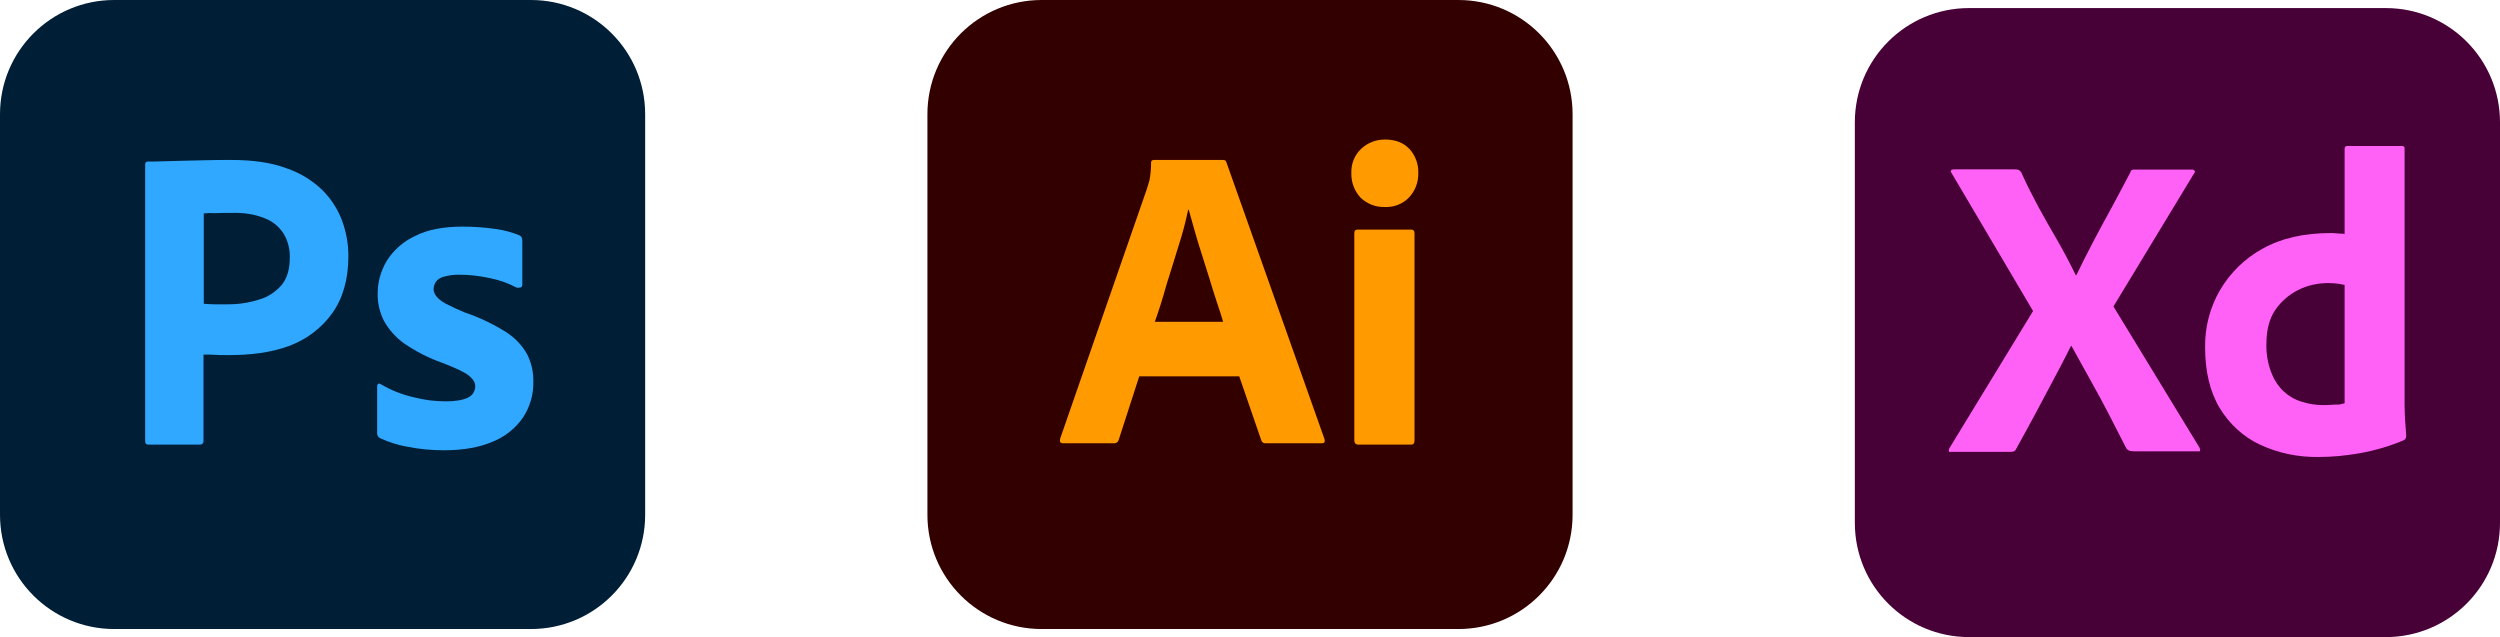 <?xml version="1.0" encoding="UTF-8"?>
<svg xmlns="http://www.w3.org/2000/svg" width="930" height="237" viewBox="0 0 930 237" fill="none">
  <path d="M42.5 0H197.5C221 0 240 19 240 42.5V191.5C240 215 221 234 197.5 234H42.5C19 234 0 215 0 191.5V42.5C0 19 19 0 42.5 0Z" fill="#001E36"></path>
  <path d="M54 164.1V61.2C54 60.5 54.3 60.1 55 60.1C56.7 60.1 58.3 60.1 60.6 60C63 59.9 65.5 59.9 68.2 59.8C70.9 59.7 73.8 59.7 76.9 59.6C80 59.5 83 59.5 86 59.5C94.2 59.5 101 60.5 106.6 62.6C111.6 64.3 116.2 67.1 120 70.8C123.2 74 125.7 77.9 127.3 82.2C128.8 86.4 129.6 90.7 129.6 95.2C129.6 103.8 127.6 110.9 123.6 116.5C119.6 122.1 114 126.3 107.5 128.7C100.7 131.2 93.2 132.1 85 132.1C82.6 132.1 81 132.1 80 132C79 131.9 77.6 131.9 75.7 131.9V164C75.8 164.7 75.3 165.3 74.6 165.4C74.5 165.4 74.4 165.4 74.2 165.4H55.2C54.4 165.4 54 165 54 164.1ZM75.8 79.4V113C77.2 113.1 78.5 113.2 79.7 113.2H85C88.9 113.2 92.8 112.6 96.5 111.4C99.7 110.5 102.5 108.6 104.7 106.1C106.8 103.6 107.8 100.2 107.8 95.8C107.9 92.7 107.1 89.6 105.5 86.9C103.8 84.3 101.4 82.3 98.5 81.2C94.8 79.7 90.8 79.1 86.7 79.2C84.1 79.2 81.8 79.2 79.9 79.3C77.9 79.2 76.5 79.3 75.8 79.4Z" fill="#31A8FF"></path>
  <path d="M192 106.9C189 105.3 185.8 104.2 182.4 103.5C178.7 102.7 175 102.2 171.2 102.2C169.2 102.1 167.1 102.4 165.2 102.9C163.9 103.2 162.8 103.9 162.1 104.9C161.6 105.7 161.3 106.7 161.3 107.6C161.3 108.5 161.7 109.4 162.3 110.2C163.2 111.3 164.4 112.2 165.7 112.9C168 114.1 170.4 115.2 172.8 116.2C178.2 118 183.4 120.5 188.2 123.5C191.5 125.6 194.2 128.4 196.1 131.8C197.7 135 198.5 138.5 198.4 142.1C198.5 146.8 197.1 151.5 194.5 155.4C191.7 159.4 187.8 162.5 183.3 164.3C178.4 166.4 172.4 167.5 165.2 167.5C160.6 167.5 156.1 167.1 151.6 166.2C148.1 165.6 144.6 164.5 141.4 163C140.7 162.6 140.2 161.9 140.3 161.1V143.7C140.3 143.4 140.4 143 140.7 142.8C141 142.6 141.3 142.7 141.6 142.9C145.5 145.2 149.6 146.8 154 147.8C157.8 148.8 161.8 149.3 165.8 149.3C169.6 149.3 172.3 148.8 174.1 147.9C175.7 147.2 176.8 145.5 176.8 143.7C176.8 142.3 176 141 174.4 139.7C172.8 138.4 169.5 136.9 164.6 135C159.5 133.2 154.8 130.8 150.4 127.8C147.3 125.6 144.7 122.7 142.8 119.3C141.2 116.1 140.4 112.6 140.5 109.1C140.5 104.8 141.7 100.7 143.9 97C146.4 93 150.1 89.8 154.4 87.8C159.1 85.4 165 84.3 172.1 84.3C176.2 84.3 180.4 84.6 184.5 85.2C187.5 85.6 190.4 86.4 193.1 87.5C193.5 87.6 193.9 88 194.1 88.4C194.2 88.8 194.3 89.2 194.3 89.6V105.9C194.3 106.3 194.1 106.7 193.8 106.9C192.9 107.1 192.4 107.1 192 106.9Z" fill="#31A8FF"></path>
  <path d="M387.5 0H542.5C566 0 585 19 585 42.5V191.5C585 215 566 234 542.5 234H387.5C364 234 345 215 345 191.5V42.5C345 19 364 0 387.5 0Z" fill="#330000"></path>
  <path d="M461 140H423.8L416.2 163.5C416 164.4 415.2 165 414.3 164.9H395.5C394.4 164.9 394.1 164.3 394.4 163.1L426.6 70.4C426.9 69.4 427.2 68.3 427.6 67.1C428 65 428.2 62.8 428.2 60.6C428.1 60.1 428.5 59.6 429 59.5H454.9C455.7 59.5 456.1 59.8 456.2 60.3L492.7 163.3C493 164.4 492.7 164.9 491.7 164.9H470.8C470.1 165 469.4 164.5 469.2 163.8L461 140ZM429.6 119.7H455C454.4 117.6 453.6 115.1 452.7 112.5C451.8 109.8 450.9 106.9 450 103.9C449 100.8 448.1 97.8 447.1 94.7C446.1 91.6 445.2 88.7 444.4 85.8C443.6 83 442.9 80.4 442.2 78H442C441.1 82.3 440 86.6 438.6 90.9C437.1 95.7 435.6 100.7 434 105.7C432.6 110.8 431.1 115.5 429.6 119.7ZM515 77C511.7 77.1 508.5 75.8 506.1 73.5C503.8 71 502.6 67.7 502.7 64.3C502.6 60.9 503.9 57.7 506.3 55.4C508.7 53.1 511.9 51.9 515.2 51.9C519.1 51.9 522.1 53.1 524.3 55.4C526.5 57.8 527.7 61 527.6 64.3C527.7 67.7 526.5 71 524.1 73.5C521.8 75.9 518.4 77.2 515 77ZM503.8 163.8V86.8C503.8 85.8 504.2 85.4 505.1 85.4H524.9C525.8 85.4 526.2 85.9 526.2 86.8V163.8C526.2 164.9 525.8 165.4 524.9 165.4H505.3C504.3 165.4 503.8 164.8 503.8 163.8Z" fill="#FF9A00"></path>
  <path d="M732.5 3H887.5C911 3 930 22 930 45.5V194.5C930 218 911 237 887.5 237H732.5C709 237 690 218 690 194.5V45.5C690 22 709 3 732.5 3Z" fill="#470137"></path>
  <path d="M816.2 64.5L786.2 114L818.2 166.5C818.4 166.9 818.5 167.3 818.4 167.7C818.3 168.1 817.9 167.8 817.3 167.9H794.4C792.8 167.9 791.7 167.8 791 166.8C788.9 162.6 786.7 158.5 784.6 154.3C782.5 150.2 780.2 146 777.8 141.7C775.4 137.4 773 133.1 770.6 128.7H770.4C768.3 133 766 137.3 763.7 141.6C761.4 145.9 759.1 150.2 756.9 154.4C754.6 158.6 752.3 162.9 750 167C749.6 168 748.8 168.1 747.7 168.1H725.7C725.3 168.1 725 168.3 725 167.8C724.9 167.4 725 167 725.2 166.7L756.3 115.7L726 64.4C725.7 64 725.6 63.6 725.8 63.4C726 63.1 726.4 63 726.8 63H749.5C750 63 750.5 63.1 750.9 63.2C751.3 63.4 751.6 63.7 751.9 64.1C753.8 68.4 756 72.7 758.3 77C760.7 81.3 763 85.5 765.5 89.7C767.9 93.9 770.1 98.1 772.2 102.4H772.4C774.5 98 776.7 93.7 778.9 89.5C781.1 85.3 783.4 81.1 785.7 76.9C788 72.7 790.2 68.4 792.4 64.3C792.5 63.9 792.7 63.5 793 63.3C793.4 63.1 793.8 63 794.3 63.1H815.4C815.9 63 816.4 63.3 816.5 63.8C816.6 63.9 816.4 64.3 816.2 64.5Z" fill="#FF61F6"></path>
  <path d="M862.4 170C855 170.1 847.6 168.6 840.9 165.5C834.6 162.6 829.4 157.8 825.8 151.9C822.1 145.8 820.3 138.2 820.3 129.1C820.2 121.7 822.1 114.4 825.8 108C829.6 101.5 835.1 96.1 841.7 92.5C848.7 88.6 857.1 86.7 867 86.7C867.5 86.7 868.2 86.7 869.1 86.8C870 86.9 871 86.9 872.2 87V55.4C872.2 54.7 872.5 54.3 873.2 54.3H893.5C894 54.2 894.4 54.6 894.5 55C894.5 55.1 894.5 55.2 894.5 55.2V150.4C894.5 152.2 894.6 154.2 894.7 156.4C894.9 158.5 895 160.5 895.1 162.2C895.1 162.9 894.8 163.5 894.1 163.8C888.9 166 883.4 167.6 877.8 168.6C872.7 169.5 867.6 170 862.4 170ZM872.2 150V106C871.3 105.8 870.4 105.6 869.5 105.5C868.4 105.4 867.3 105.3 866.2 105.3C862.3 105.3 858.4 106.1 854.9 107.9C851.5 109.6 848.6 112.1 846.4 115.3C844.2 118.5 843.1 122.8 843.1 128C843 131.5 843.6 135 844.8 138.3C845.8 141 847.3 143.4 849.3 145.4C851.2 147.2 853.5 148.6 856.1 149.4C858.8 150.3 861.6 150.7 864.4 150.7C865.9 150.7 867.3 150.6 868.6 150.5C869.9 150.6 871 150.4 872.2 150Z" fill="#FF61F6"></path>
</svg>
